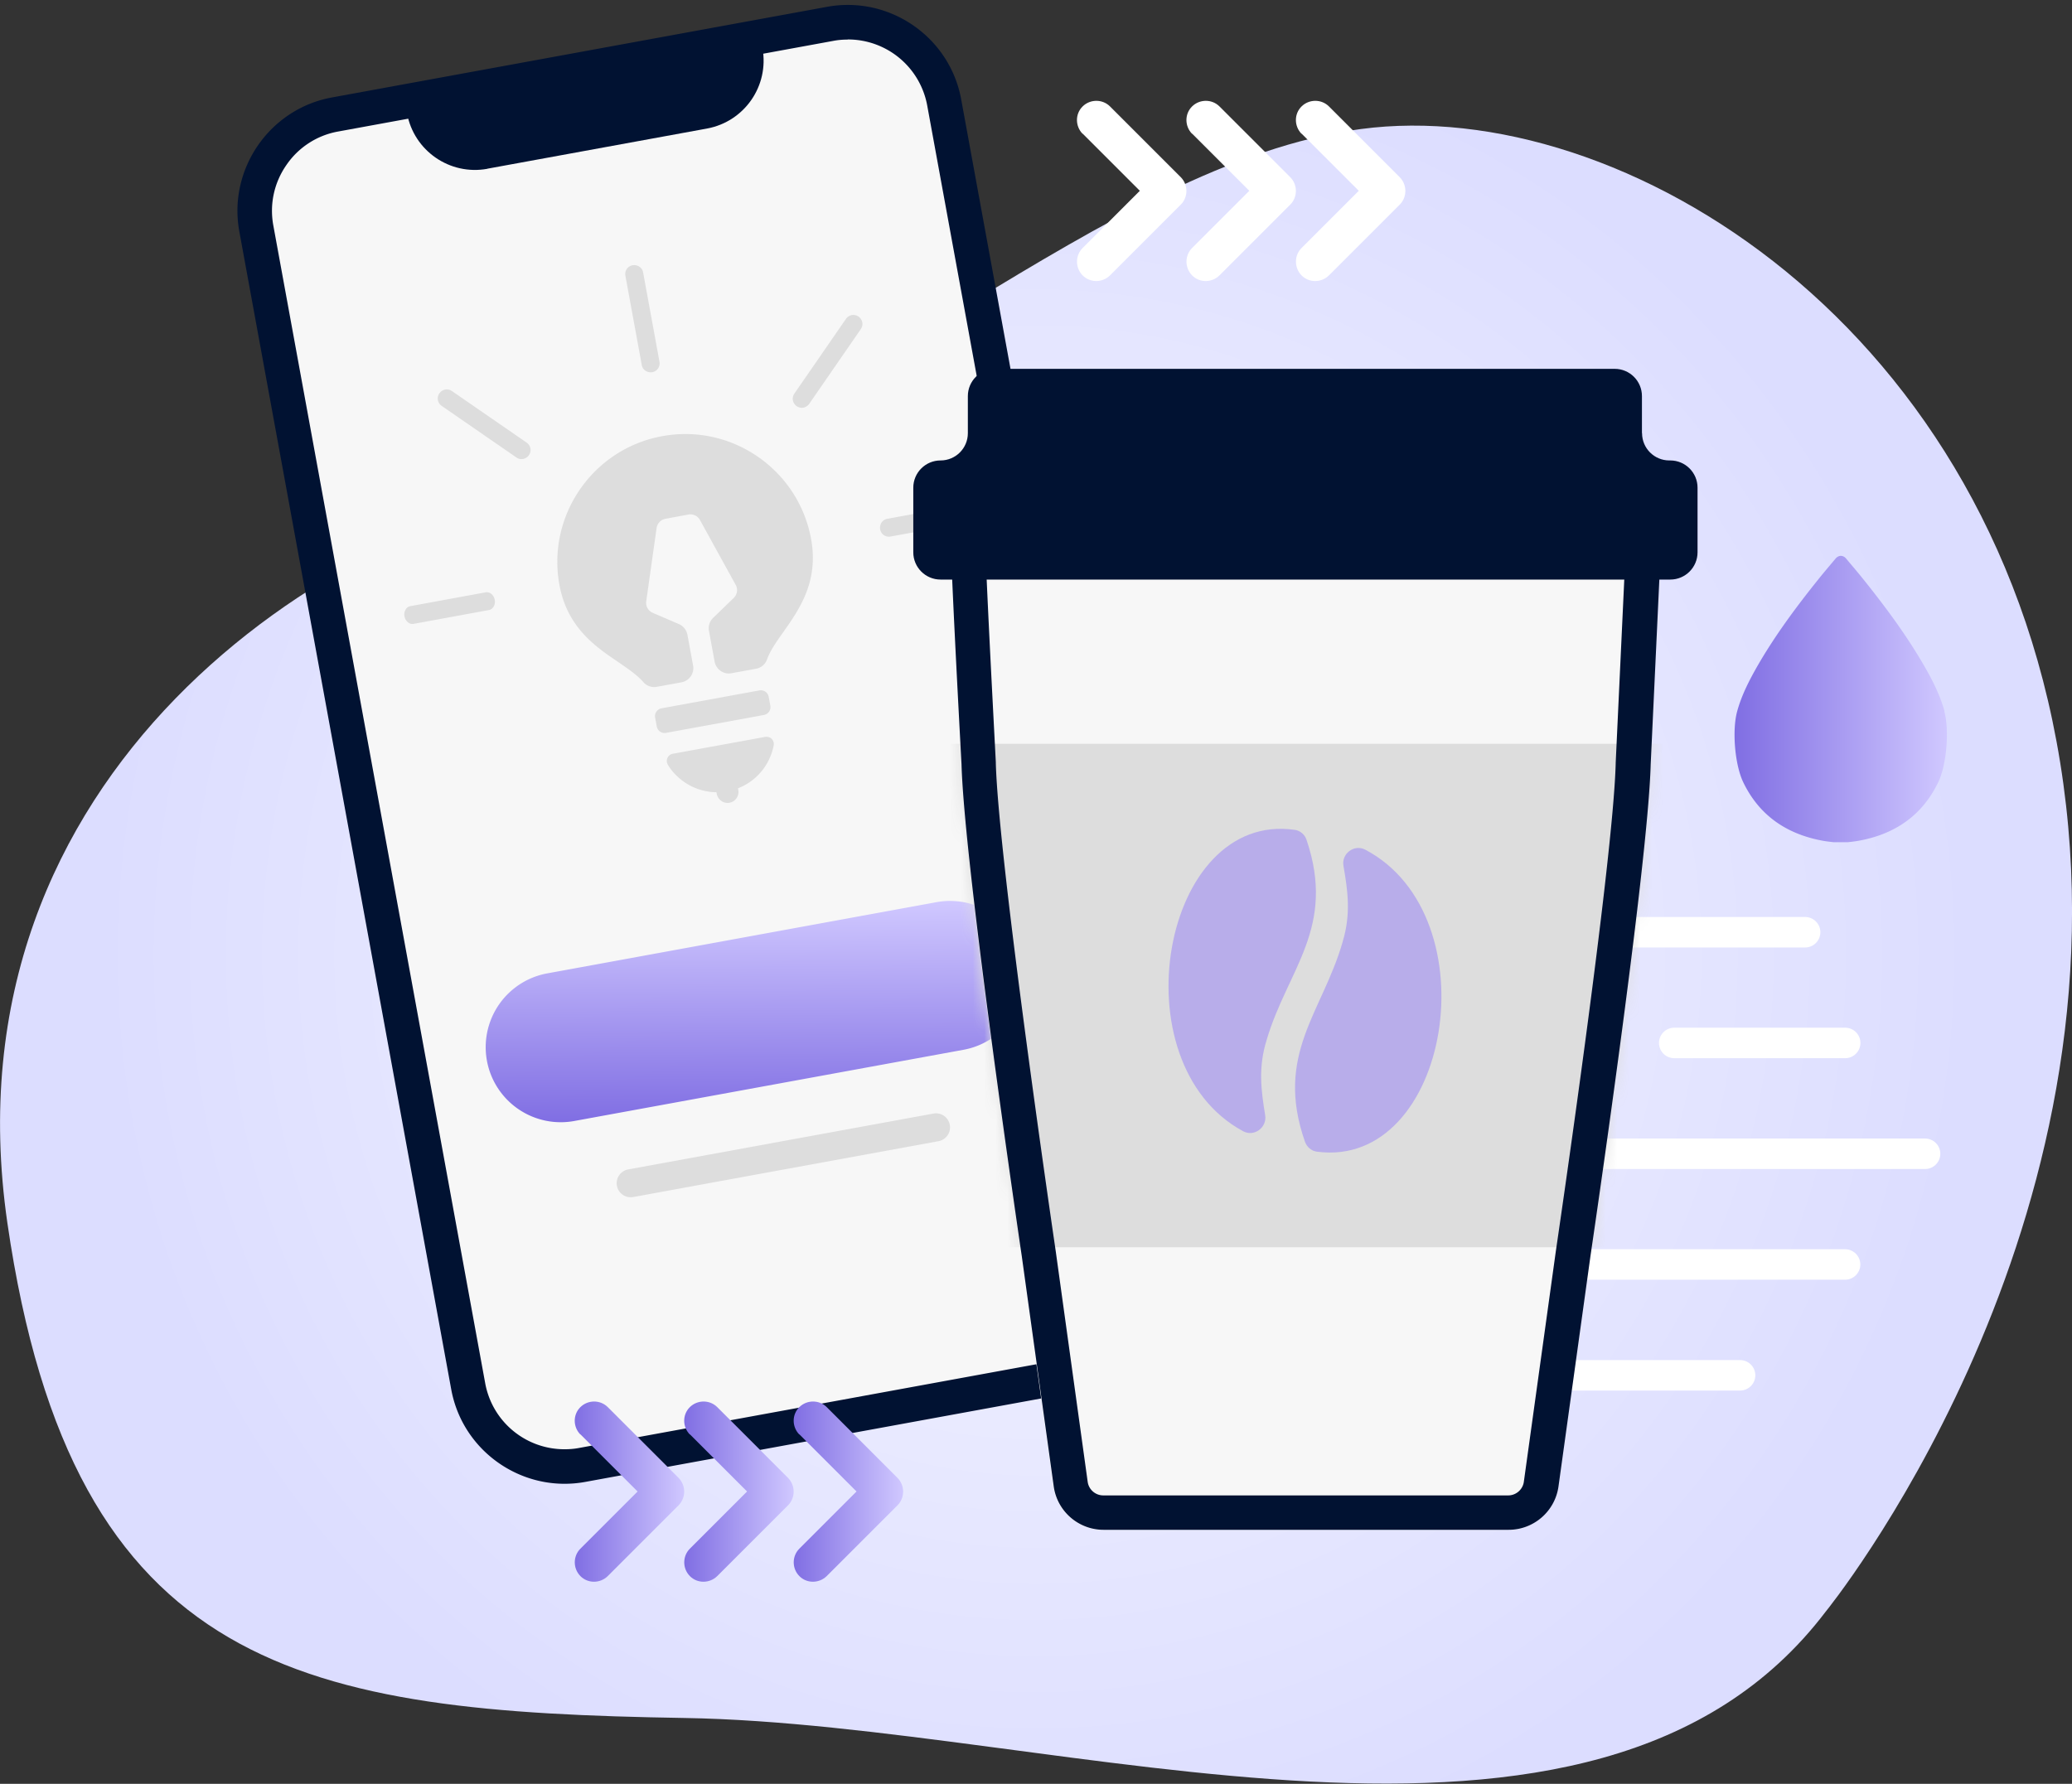 <svg xmlns="http://www.w3.org/2000/svg" width="180" height="155" fill="none"><rect width="100%" height="100%" fill="#333333" stroke="none"/><g clip-path="url(#a)"><path fill="url(#b)" d="M118.24 11.209c-22.55 3-45.53 27.17-67.59 30.69-22.05 3.51-55.69 25.15-50.01 64.36s25.93 42.48 58.82 43.02c32.89.54 79.03 17.27 99.15-9.25 0 0 26.11-32.03 20.64-71.91-5.47-39.88-38.46-59.91-61-56.91h-.01Z"/><path fill="#F7F7F7" d="M49.04 127.419c-4.11 0-7.63-2.93-8.37-6.97L22.26 19.839c-.41-2.22.08-4.48 1.38-6.35a8.416 8.416 0 0 1 5.46-3.54l43.04-7.88a8.503 8.503 0 0 1 9.89 6.83l18.41 100.62c.84 4.61-2.22 9.05-6.83 9.89l-43.04 7.88c-.5.09-1.02.14-1.52.14l-.01-.01Z"/><path fill="#011232" d="M73.66 3.429a7 7 0 0 1 6.89 5.74l18.41 100.62c.69 3.8-1.83 7.45-5.63 8.15l-43.04 7.88c-.41.08-.84.11-1.25.11-3.39 0-6.28-2.41-6.89-5.74L23.74 19.569c-.33-1.83.07-3.69 1.14-5.23a6.91 6.91 0 0 1 4.49-2.91l43.04-7.88c.41-.08.84-.11 1.25-.11m0-3.01c-.59 0-1.19.05-1.79.16l-43.04 7.88c-5.41.99-9.03 6.23-8.04 11.64l18.41 100.62c.88 4.81 5.11 8.2 9.84 8.2.59 0 1.19-.05 1.79-.16l43.04-7.88c5.41-.99 9.03-6.23 8.04-11.64L83.5 8.629c-.88-4.81-5.11-8.2-9.84-8.2Z"/><path fill="#011232" d="m42.34 14.659 19.08-3.49c3.26-.6 5.41-3.72 4.82-6.97l-30.88 5.65c.6 3.26 3.72 5.41 6.97 4.82l.01-.01Z"/><path fill="url(#c)" d="m81.34 78.394-33.8 6.185a6.52 6.52 0 1 0 2.348 12.827l33.798-6.185a6.52 6.52 0 1 0-2.347-12.827Z"/><path fill="#DDD" d="m81.092 96.76-26.52 4.853a1.22 1.22 0 1 0 .44 2.4l26.52-4.853a1.22 1.22 0 1 0-.44-2.4Z"/><g fill="#fff"><path d="M151.16 118.179h-34.83c-.735 0-1.33.593-1.33 1.325s.595 1.325 1.33 1.325h34.83c.735 0 1.33-.593 1.33-1.325s-.595-1.325-1.33-1.325ZM160.28 108.549h-38.3c-.735 0-1.33.593-1.33 1.325s.595 1.325 1.33 1.325h38.3c.734 0 1.33-.593 1.33-1.325s-.596-1.325-1.33-1.325ZM167.23 98.929h-28.24c-.735 0-1.33.593-1.33 1.325s.595 1.325 1.33 1.325h28.24c.734 0 1.33-.593 1.33-1.325s-.596-1.325-1.33-1.325ZM139.39 89.299h-17.41c-.735 0-1.33.593-1.33 1.325s.595 1.325 1.33 1.325h17.41c.734 0 1.33-.593 1.33-1.325s-.596-1.325-1.33-1.325ZM160.29 89.299h-14.84c-.735 0-1.33.593-1.33 1.325s.595 1.325 1.33 1.325h14.84c.734 0 1.33-.593 1.33-1.325s-.596-1.325-1.33-1.325ZM156.81 79.679h-34.83c-.735 0-1.33.593-1.33 1.325s.595 1.325 1.33 1.325h34.83c.734 0 1.33-.593 1.33-1.325s-.596-1.325-1.33-1.325Z"/></g><g fill="#DDD"><path d="M57.53 37.899c-6.03 1.1-10.04 6.91-8.93 12.93.68 3.69 3.12 5.35 5.08 6.68.89.61 1.67 1.14 2.21 1.76.29.34.74.49 1.17.41l2.14-.39c.68-.13 1.14-.78 1.01-1.46l-.49-2.67c-.08-.41-.35-.76-.74-.93l-2.28-.98a.947.947 0 0 1-.56-1l.9-6.37c.06-.4.37-.73.77-.8l2-.37c.4-.07.81.12 1 .48l3.1 5.63c.21.38.14.84-.17 1.14l-1.79 1.73c-.3.29-.44.72-.36 1.13l.49 2.67c.13.68.78 1.14 1.46 1.01l2.14-.39c.44-.08.8-.38.95-.8.28-.78.82-1.55 1.45-2.43 1.36-1.94 3.06-4.35 2.38-8.05-1.1-6.03-6.91-10.04-12.93-8.93ZM65.976 59.99l-8.509 1.557a.69.69 0 0 0-.554.803l.142.777a.69.69 0 0 0 .803.555l8.508-1.557a.69.69 0 0 0 .555-.803l-.142-.777a.69.69 0 0 0-.803-.555ZM66.83 64.069c-.11-.04-.23-.06-.35-.04l-8.05 1.47a.58.58 0 0 0-.31.16.65.65 0 0 0-.09.81c.26.43.59.81.96 1.13.88.77 2.03 1.23 3.25 1.24l.02.12c.09.5.56.87 1.07.8.54-.07.9-.58.81-1.11l-.03-.15a4.996 4.996 0 0 0 2.6-2.31c.23-.44.4-.91.5-1.4.06-.3-.09-.61-.37-.72h-.01ZM45.45 39.879c-.2.04-.41 0-.59-.13l-6.49-4.48a.777.777 0 0 1-.2-1.09c.25-.36.73-.45 1.09-.2l6.49 4.48c.36.25.45.73.2 1.09-.12.18-.31.29-.5.33ZM69.8 35.419c-.2.04-.41 0-.59-.13a.777.777 0 0 1-.2-1.09l4.48-6.49c.25-.36.73-.45 1.09-.2.36.25.45.73.2 1.09l-4.48 6.49c-.12.18-.31.29-.5.33ZM85.12 45.199l-7.75 1.42c-.43.08-.84-.2-.91-.63-.07-.43.2-.84.63-.91l7.75-1.42c.43-.08.84.2.91.63.07.43-.2.84-.63.91ZM55.87 23.679l1.42 7.75c.08.43-.2.84-.63.91-.43.07-.84-.2-.91-.63l-1.42-7.75c-.08-.43.2-.84.63-.91.43-.07.84.2.91.63ZM42.47 53.009l-6.54 1.2c-.36.07-.71-.23-.79-.65-.08-.42.15-.83.51-.89l6.54-1.2c.36-.07.71.23.79.65.08.42-.15.83-.51.89Z"/></g><path fill="#F7F7F7" d="M83.5 66.419c.24 8.93 5.23 42.71 5.23 42.71l2.78 20.04c.3 2.16 2.15 3.77 4.33 3.77h35.19c2.18 0 4.03-1.61 4.33-3.77l2.78-20.04s4.99-33.7 5.23-42.71l.75-16.02a4.363 4.363 0 0 0-4.36-4.57H87.08a4.36 4.36 0 0 0-4.36 4.56c.27 6.19.81 16.03.81 16.03h-.03Z"/><mask id="d" width="63" height="88" x="82" y="45" maskUnits="userSpaceOnUse" style="mask-type:luminance"><path fill="#fff" d="M83.5 66.419c.24 8.93 5.23 42.71 5.23 42.71l2.78 20.04c.3 2.16 2.15 3.77 4.33 3.77h35.19c2.18 0 4.03-1.61 4.33-3.77l2.78-20.04s4.99-33.7 5.23-42.71l.75-16.02a4.363 4.363 0 0 0-4.36-4.57H87.08a4.36 4.36 0 0 0-4.36 4.56c.27 6.19.81 16.03.81 16.03h-.03Z"/></mask><g mask="url(#d)"><path fill="#DDD" d="M150.55 64.629H76.2v43.75h74.35v-43.75Z"/></g><path fill="#011232" d="M139.74 48.829a1.365 1.365 0 0 1 1.37 1.43l-.75 16.02v.06c-.23 8.73-5.15 42.02-5.2 42.38l-2.78 20.04c-.09.67-.68 1.18-1.35 1.18H95.84c-.68 0-1.26-.51-1.35-1.18l-2.78-20.07c-.05-.34-4.96-33.71-5.2-42.36v-.08c0-.1-.53-9.9-.8-16.01-.02-.51.23-.85.38-1 .15-.16.48-.42.99-.42h52.68m0-3H87.08a4.36 4.36 0 0 0-4.36 4.56c.27 6.19.81 16.03.81 16.03.24 8.93 5.23 42.71 5.23 42.71l2.78 20.04c.3 2.16 2.15 3.77 4.33 3.77h35.19c2.18 0 4.03-1.61 4.33-3.77l2.78-20.04s4.99-33.7 5.23-42.71l.75-16.02a4.363 4.363 0 0 0-4.36-4.57h-.03Z"/><path fill="#011232" d="M142.64 37.639v-3.22c0-1.31-1.06-2.37-2.37-2.37H86.45c-1.31 0-2.37 1.06-2.37 2.37v3.22c0 1.31-1.06 2.37-2.37 2.37s-2.37 1.06-2.37 2.37v5.61c0 1.31 1.06 2.37 2.37 2.37h63.39c1.31 0 2.37-1.06 2.37-2.37v-5.61c0-1.31-1.06-2.37-2.37-2.37h-.08c-1.31 0-2.37-1.06-2.37-2.37h-.01Z"/><g fill="#B8ADEA"><path d="M116.64 81.839c-1.75 6.11-5.94 9.78-3.27 17.38.16.44.55.79 1.02.85 11.56 1.56 15.24-20.44 4.21-26.24-.96-.5-2.08.35-1.89 1.41.37 2.14.67 4.15-.07 6.59v.01ZM110.05 90.319c1.81-6.09 6.04-9.71 3.45-17.35-.15-.45-.54-.79-1.01-.86-11.55-1.68-15.46 20.28-4.49 26.19.95.51 2.08-.33 1.91-1.39-.35-2.14-.63-4.15.14-6.59Z"/></g><path fill="url(#e)" d="m69.44 124.629 4.97 4.97-4.97 4.97c-.65.65-.65 1.72 0 2.38.65.66 1.72.65 2.38 0l6.15-6.15c.65-.65.65-1.72 0-2.38l-6.15-6.15c-.65-.65-1.72-.65-2.38 0-.66.65-.65 1.72 0 2.38v-.02Z"/><path fill="url(#f)" d="m59.93 124.629 4.97 4.97-4.97 4.97c-.65.65-.65 1.72 0 2.38.65.66 1.72.65 2.38 0l6.15-6.15c.65-.65.65-1.72 0-2.38l-6.15-6.15c-.65-.65-1.72-.65-2.38 0-.66.65-.65 1.72 0 2.38v-.02Z"/><path fill="url(#g)" d="m50.42 124.629 4.97 4.97-4.97 4.97c-.65.65-.65 1.72 0 2.38.65.66 1.72.65 2.38 0l6.15-6.15c.65-.65.65-1.72 0-2.38l-6.15-6.15c-.65-.65-1.72-.65-2.38 0-.66.65-.65 1.72 0 2.38v-.02Z"/><g fill="#fff"><path d="m113.07 11.609 4.97 4.97-4.97 4.97c-.65.65-.65 1.72 0 2.38.65.66 1.72.65 2.38 0l6.15-6.15c.65-.65.65-1.72 0-2.38l-6.15-6.15c-.65-.65-1.72-.65-2.38 0-.66.65-.65 1.72 0 2.38v-.02Z"/><path d="m103.56 11.609 4.97 4.97-4.97 4.97c-.65.65-.65 1.72 0 2.38.65.66 1.72.65 2.38 0l6.15-6.15c.65-.65.65-1.72 0-2.38l-6.15-6.15c-.65-.65-1.72-.65-2.38 0-.66.65-.65 1.72 0 2.38v-.02Z"/><path d="m94.05 11.609 4.97 4.97-4.97 4.97c-.65.65-.65 1.72 0 2.38.65.66 1.72.65 2.38 0l6.15-6.15c.65-.65.65-1.72 0-2.38l-6.15-6.15c-.65-.65-1.72-.65-2.38 0-.66.65-.65 1.72 0 2.38v-.02Z"/></g><path fill="url(#h)" d="M168.93 61.819c-.39-1.42-1.06-2.74-1.81-4.03-1.5-2.59-3.29-5.01-5.18-7.37-.51-.64-1.04-1.26-1.57-1.89a.604.604 0 0 0-.45-.23c-.16 0-.32.08-.45.23-.53.63-1.06 1.25-1.57 1.89-1.89 2.36-3.68 4.78-5.18 7.37-.74 1.29-1.42 2.6-1.81 4.03-.45 1.65-.2 4.63.53 6.15 1.37 2.85 3.74 4.54 7.05 5.11.26.04.52.07.78.1h1.28c.26-.03.52-.06.78-.1 3.31-.56 5.68-2.26 7.05-5.11.73-1.52.98-4.51.53-6.15h.02Z"/></g><defs><linearGradient id="c" x1="65.675" x2="65.552" y1="97.404" y2="78.396" gradientUnits="userSpaceOnUse"><stop stop-color="#806EE3"/><stop offset="1" stop-color="#D0C8FF"/></linearGradient><linearGradient id="e" x1="68.95" x2="78.47" y1="129.599" y2="129.599" gradientUnits="userSpaceOnUse"><stop stop-color="#806EE3"/><stop offset="1" stop-color="#D0C8FF"/></linearGradient><linearGradient id="f" x1="59.44" x2="68.95" y1="129.599" y2="129.599" gradientUnits="userSpaceOnUse"><stop stop-color="#806EE3"/><stop offset="1" stop-color="#D0C8FF"/></linearGradient><linearGradient id="g" x1="49.93" x2="59.44" y1="129.599" y2="129.599" gradientUnits="userSpaceOnUse"><stop stop-color="#806EE3"/><stop offset="1" stop-color="#D0C8FF"/></linearGradient><linearGradient id="h" x1="150.71" x2="169.15" y1="60.739" y2="60.739" gradientUnits="userSpaceOnUse"><stop stop-color="#806EE3"/><stop offset="1" stop-color="#D0C8FF"/></linearGradient><radialGradient id="b" cx="0" cy="0" r="1" gradientTransform="translate(90 82.949) scale(81.51)" gradientUnits="userSpaceOnUse"><stop stop-color="#F0F1FF"/><stop offset=".46" stop-color="#EAEBFF"/><stop offset="1" stop-color="#DCDDFF"/></radialGradient><clipPath id="a"><path fill="#fff" d="M0 .429h180v154.55H0z"/></clipPath></defs></svg>